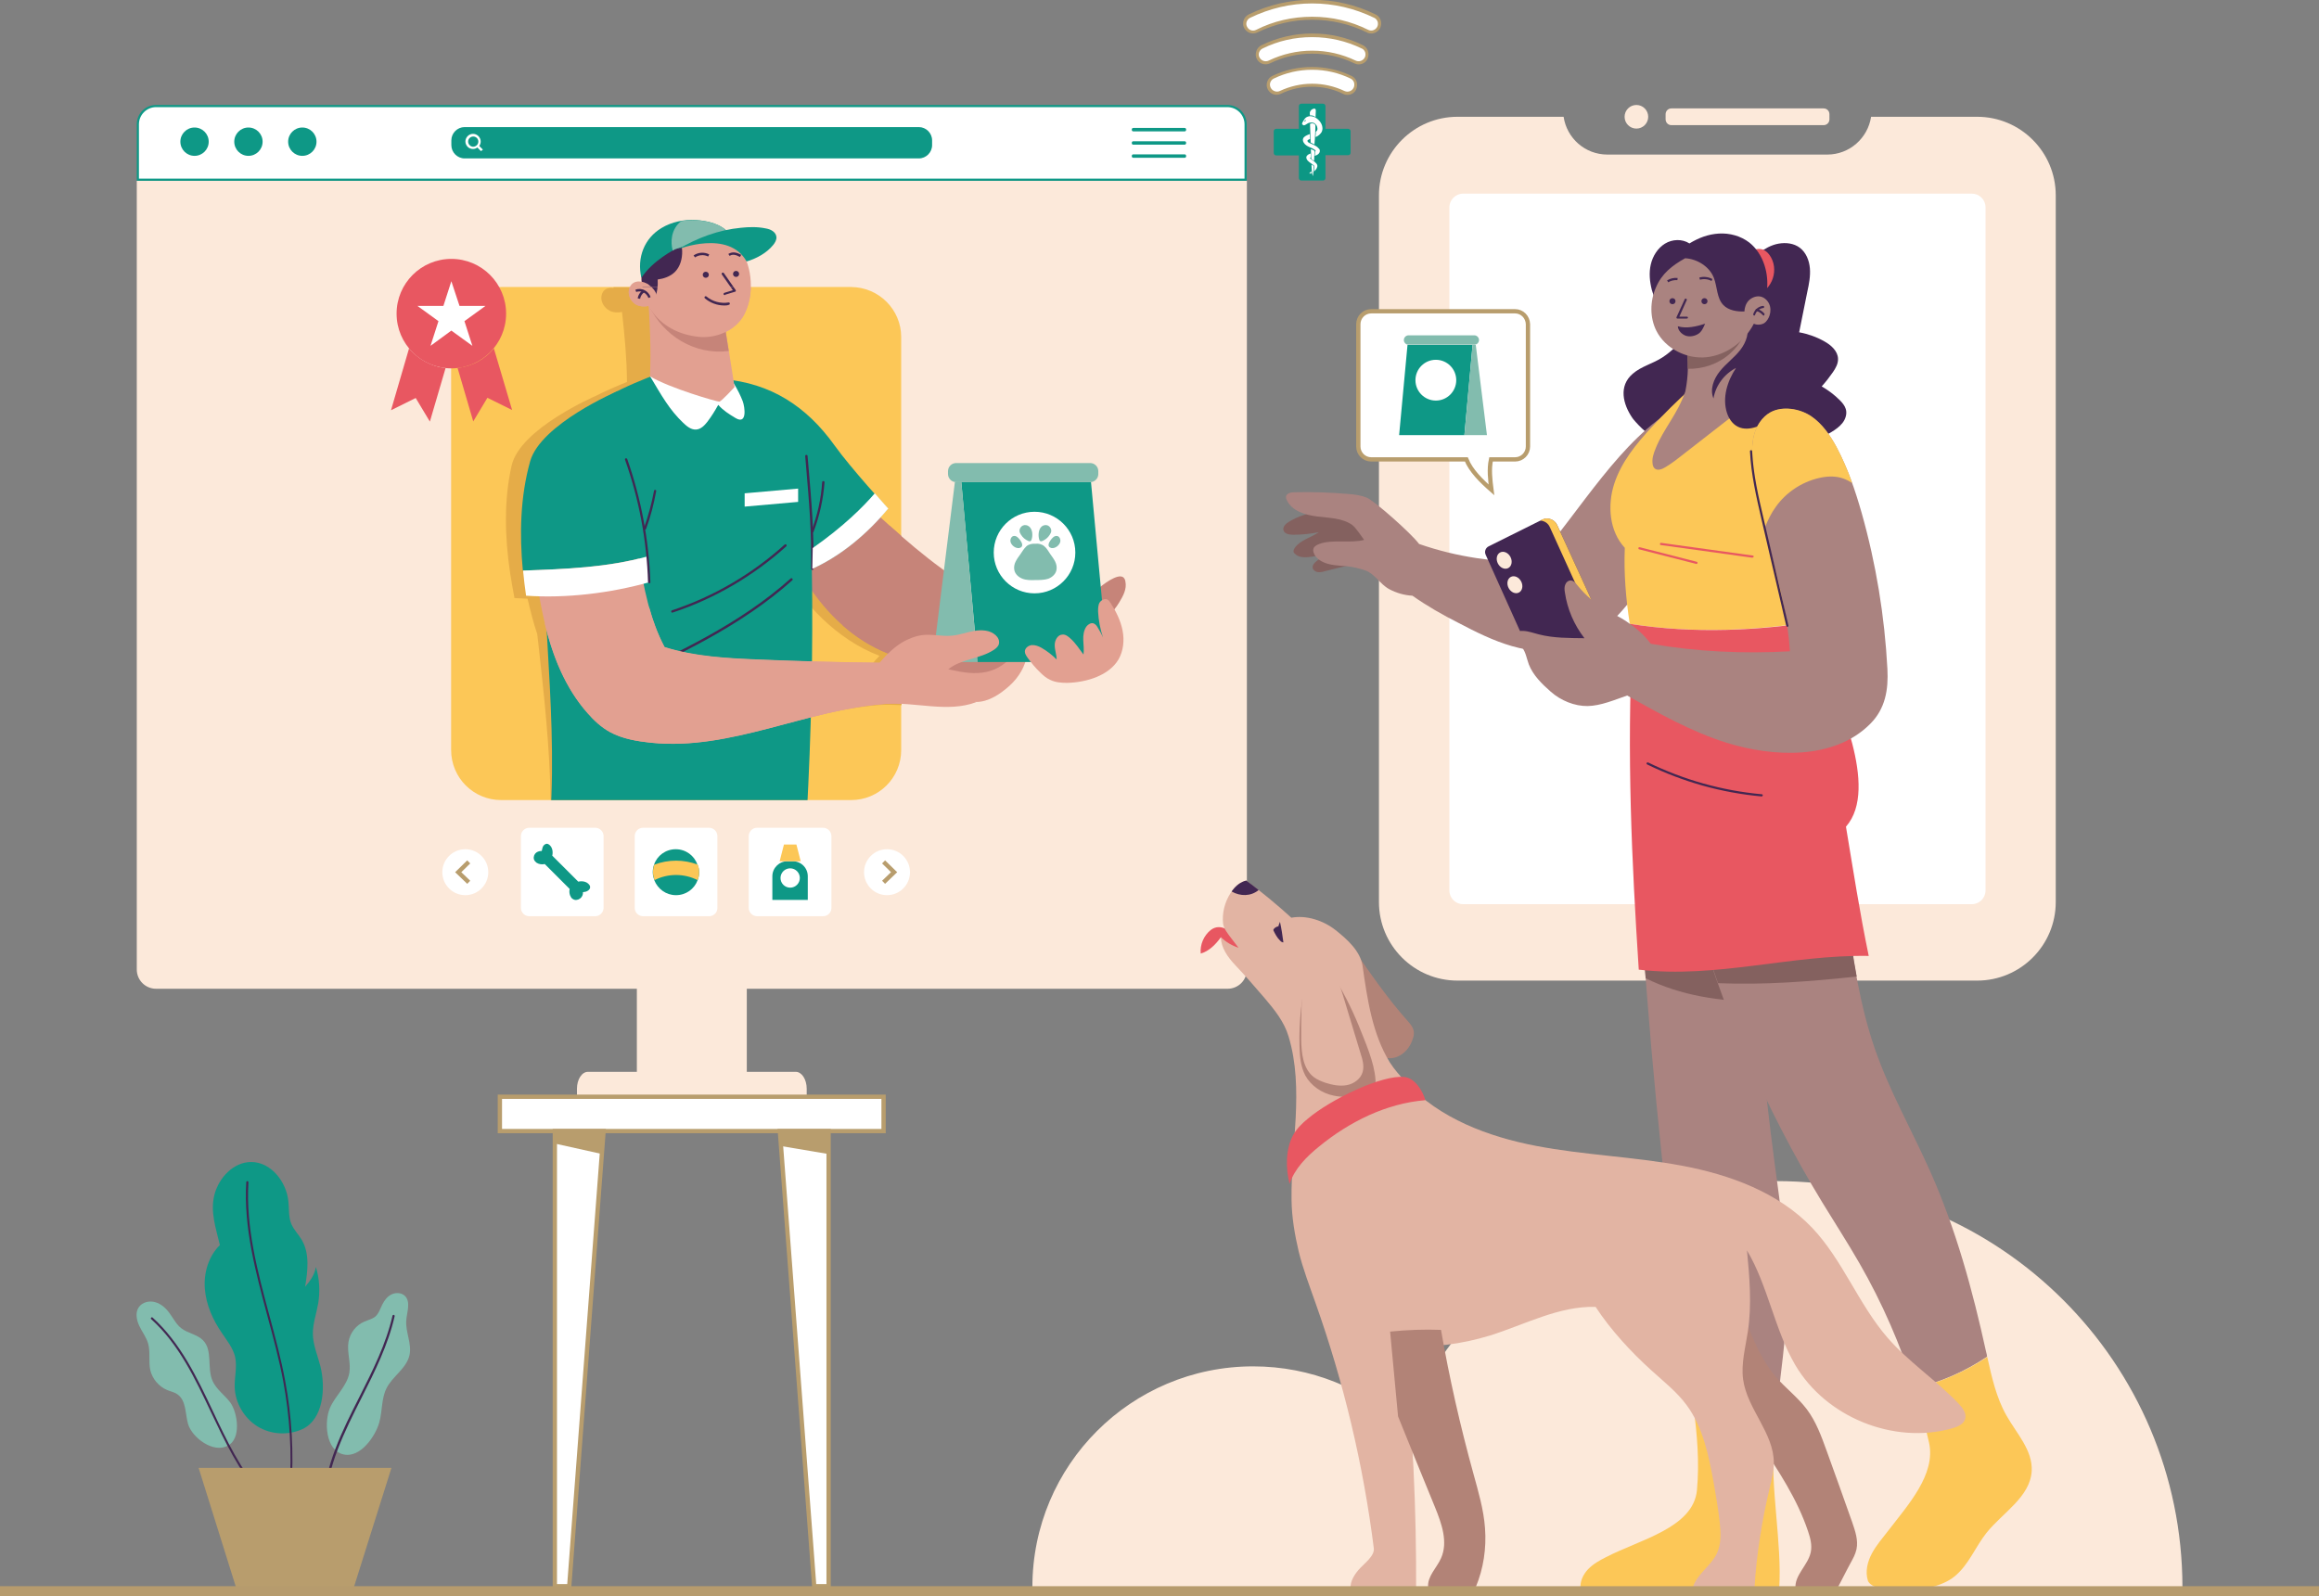 <?xml version="1.0" encoding="utf-8"?>
<!-- Generator: Adobe Illustrator 26.4.1, SVG Export Plug-In . SVG Version: 6.00 Build 0)  -->
<svg version="1.1" id="Layer_1" xmlns="http://www.w3.org/2000/svg" xmlns:xlink="http://www.w3.org/1999/xlink" x="0px" y="0px"
	 viewBox="0 0 1080 743.6" style="enable-background:new 0 0 1080 743.6;" xml:space="preserve">
<rect x="0" y="0" width="1080" height="743.6" fill="#808080" stroke="none"/>
<style type="text/css">
	.st0{fill:#FCE9DA;}
	.st1{fill:#FFFFFF;}
	.st2{fill:#0E9886;}
	.st3{fill:#FCC757;}
	.st4{fill:#E5AC48;}
	.st5{fill:#E2A091;}
	.st6{fill:#422752;}
	.st7{fill:#82BCAE;}
	.st8{clip-path:url(#SVGID_00000132803045422853950580000011130591233588572602_);}
	.st9{fill:#C68479;}
	.st10{fill:#E85761;}
	.st11{fill:#84615F;}
	.st12{fill:none;stroke:#B89D6D;stroke-width:2;stroke-miterlimit:10;}
	.st13{fill:#FFFFFF;stroke:#B89D6D;stroke-width:2;stroke-miterlimit:10;}
	.st14{fill:#B89D6D;}
	.st15{fill:#AA8380;}
	.st16{fill:#B28377;}
	.st17{fill:#E2B4A3;}
	.st18{fill:#0C9784;}
	.st19{fill:#B69B6D;}
</style>
<g>
	<g>
		<g>
			<path class="st0" d="M827.2,550.2c-77.7,0-144.4,46.8-173.6,113.8c-18.4-17.1-42.9-27.5-70-27.5c-56.8,0-102.8,46-102.8,102.8
				H638h48.5h329.9C1016.3,634.9,931.6,550.2,827.2,550.2z"/>
			<g>
				<path class="st0" d="M63.7,84.2v367.4c0,5,4,9,9,9h223.9v38.7h-22.8c-2.8,0-5.1,3.5-5.1,7.9v3.7h107v-3.7c0-4.4-2.3-7.9-5.1-7.9
					h-22.8v-38.7h223.9c5,0,9-4,9-9V84.2H63.7z"/>
				<g>
					<path class="st1" d="M64.2,83.7V57.9c0-4.7,3.8-8.5,8.5-8.5h498.9c4.7,0,8.5,3.8,8.5,8.5v25.8H64.2z"/>
					<path class="st2" d="M571.6,49.9c4.4,0,8,3.6,8,8v25.3H64.7V57.9c0-4.4,3.6-8,8-8H571.6 M571.6,48.9H72.7c-5,0-9,4-9,9v26.3
						h516.9V57.9C580.6,52.9,576.6,48.9,571.6,48.9L571.6,48.9z"/>
				</g>
				<g>
					<path class="st3" d="M419.7,157v192.4c0,12.9-10.4,23.3-23.3,23.3h-163c-12.9,0-23.3-10.4-23.3-23.3V157
						c0-12.9,10.4-23.3,23.3-23.3h163C409.3,133.8,419.7,144.2,419.7,157z"/>
					<path class="st4" d="M402.7,242.7c1.2-1.3,2.3-2.7,3.4-4.1c0,0,0,0-0.1-0.1c0,0,0,0,0,0c-0.6-0.6-3.2-3.2-6.6-6.8
						c-6-6.3-14.7-15.7-19.8-22.2c-12.8-16.4-28.6-27-48.7-29.9c-1.1-4.9-2-9.1-2.9-13.5c-0.1-0.3-0.1-0.5-0.2-0.8
						c0-0.1,0-0.1,0-0.2c-0.2-0.9-0.4-1.7-0.6-2.6c-0.1-0.6-0.3-1.2-0.4-1.7c-0.1-0.5-0.2-0.9-0.3-1.4c-0.1-0.6-0.3-1.2-0.4-1.9
						c0,0,0-0.1,0-0.1c3.6-1.8,6.6-4.6,8.3-8.3c2.1-4.6,2.7-10,2.1-15.3h-50.8c0,0.1,0,0.3,0.1,0.4c-2.6-0.5-5.2,0.5-5.7,3.8
						c-0.4,2.7,1.4,5.5,3.9,6.8c1.6,0.8,3.7,1,5.6,0.5c0,0.1,0.1,0.1,0.1,0.2c1.2,10.7,2.2,21.5,2.3,32.2c0,0.1,0.1,0.1,0.1,0.2
						c-5,2-10.1,4.2-14.8,6.6c0,0-8.8,3.8-18,9.7c-9.3,5.9-19,14-21,22.6c-3.7,16.2-3.2,33.5-0.7,50.3c0.6,3.9,1.3,7.7,2,11.5
						c2,0.1,4,0.2,6.1,0.3c1.3,5.6,2.7,11.1,4.5,16.5c0.2,1.4,0.3,2.8,0.5,4.3c2.7,24.3,5.4,48.7,5.7,73h119.6
						c0-12.7-0.2-25.4-0.5-38.1c11.2-2.9,22.5-5.3,34.2-6.2c3.4-0.2,6.8-0.1,10.2,0.1v-71.8C413.9,252.2,408.3,247.5,402.7,242.7z
						 M405.9,309.7c-10.5-0.1-20.9-0.3-31.4-0.6c-0.4-10.7-1-21.5-1.6-32.2c6.3,8.2,13.8,15.5,22.4,21.2c4.5,3,9.3,5.5,14.3,7.4
						C408.3,306.8,407.1,308.2,405.9,309.7z"/>
					<g>
						<path class="st5" d="M303.4,144.7c4.7,6.9,12.5,11.2,21.9,12.2c8.3,0.9,17.5-3,21.4-10.6c4.6-9.2,3.8-21.6-1.8-30.2
							c-5.7-8.8-15.8-10.2-25.5-8.6c-2.7,0.5-5.4,1.1-7.9,2.2c-7.9,3.5-13.2,12.1-12.8,20.7C299,135.9,300.7,140.8,303.4,144.7z"/>
						<g>
							<path class="st6" d="M306.3,130.2c2.9-0.4,5.8-1.4,7.9-3.4c2.6-2.5,3.6-6.3,3.5-9.9c-0.1-3-0.9-5.9-1.8-8.7
								c-1.5,0.4-2.9,0.8-4.3,1.4c-7.9,3.5-13.2,12.1-12.8,20.7c0.1,1.9,0.4,3.7,0.8,5.4c2,0.9,3.8,2,5.5,3.4
								C306,136.3,306.5,133.3,306.3,130.2z"/>
						</g>
						<path class="st2" d="M298.7,129.4c5.3-8.1,15.7-13.3,15.7-13.3s14.4-4.7,14.4-4.7c0.8-0.3,1.8-0.1,2.6-0.3
							c1-0.2,2-0.5,2.9-0.8c1.7-0.5,3.6-1.3,5.5-1.3c-3.6-4.7-10.4-6.2-15.8-6.5c-5.4-0.3-11.1,0.8-15.9,3.7
							C300.2,110.9,296.5,119.9,298.7,129.4z"/>
						<g>
							<path class="st7" d="M324,102.6c-2.2-0.1-4.4,0-6.6,0.4c-0.1,0-0.1,0.1-0.2,0.1c-2.2,1.6-3.7,4.2-4.2,7
								c-0.4,2.2-0.3,4.5,0.3,6.6c0.7-0.4,1.1-0.6,1.1-0.6s14.4-4.7,14.4-4.7c0.8-0.3,1.8-0.1,2.6-0.3c1-0.2,2-0.5,2.9-0.8
								c1.7-0.5,3.6-1.3,5.5-1.3C336.2,104.3,329.3,102.8,324,102.6z"/>
						</g>
						<g>
							<path class="st6" d="M323.7,119.9L323,119c2.1-1.5,5-1.7,7.3-0.5l-0.5,1C327.9,118.5,325.4,118.7,323.7,119.9z"/>
						</g>
						<g>
							<path class="st6" d="M344.6,119.7c-0.9-0.5-1.8-0.9-2.7-1c-0.8-0.1-1.5,0.1-2.1,0.5l-0.6-0.9c0.8-0.5,1.8-0.8,2.8-0.7
								c1.2,0.1,2.2,0.6,3.2,1.1L344.6,119.7z"/>
						</g>
						<circle class="st6" cx="328.7" cy="128" r="1.4"/>
						<circle class="st6" cx="342.8" cy="127.6" r="1.4"/>
						<g>
							<path class="st6" d="M337.5,137.5c-0.2,0-0.5-0.2-0.5-0.4c-0.1-0.3,0.1-0.6,0.4-0.7l3.9-1.2l-5.1-7.3
								c-0.2-0.3-0.1-0.6,0.1-0.8c0.3-0.2,0.6-0.1,0.8,0.1l5.5,7.9c0.1,0.1,0.1,0.3,0.1,0.5c-0.1,0.2-0.2,0.3-0.4,0.3l-4.6,1.4
								C337.6,137.5,337.5,137.5,337.5,137.5z"/>
						</g>
						<g>
							<path class="st6" d="M337.3,142.3c-3.3,0-6.5-1.2-9-3.3c-0.2-0.2-0.3-0.5-0.1-0.8c0.2-0.2,0.5-0.3,0.8-0.1
								c2.8,2.4,6.7,3.4,10.3,2.8c0.3-0.1,0.6,0.2,0.6,0.5c0,0.3-0.2,0.6-0.5,0.6C338.7,142.3,338,142.3,337.3,142.3z"/>
						</g>
						<path class="st2" d="M315.8,116.1c0,0,23.5-9.3,31.9,5.7c4.7-1.4,9.3-3.9,12.4-7.7c0.9-1.1,1.6-2.4,1.5-3.7
							c-0.1-1.2-0.9-2.2-1.8-2.8c-1-0.7-2.1-1-3.2-1.2c-3.8-0.8-7.7-0.7-11.5-0.3C334.6,107.1,324.8,110.8,315.8,116.1z"/>
						<path class="st5" d="M301.3,132.1c-3.2-1.7-7.5-1.5-8.4,3c-0.5,2.7,1.1,5.6,3.5,6.9c2.5,1.2,6.1,1,8.3-0.8
							c3.1-2.6,0.1-6.6-2.4-8.4C302.1,132.5,301.7,132.3,301.3,132.1z"/>
						<g>
							<path class="st6" d="M302,138.8c-0.4-1.1-1.3-2.1-2.3-2.6c-1.1-0.5-2.3-0.6-3.4-0.2l-0.4-1c1.3-0.6,3-0.5,4.3,0.2
								c1.3,0.6,2.3,1.8,2.8,3.2L302,138.8z"/>
						</g>
						<g>
							<path class="st6" d="M298.1,139.2l-1.1-0.2c0.2-1.7,1.3-3.2,2.8-4l0.5,1C299.1,136.7,298.3,137.9,298.1,139.2z"/>
						</g>
					</g>
					<g>
						<defs>
							<path id="SVGID_1_" d="M398.7,133.7H231.1c-11.6,0-21,9.4-21,21v197c0,11.6,9.4,21,21,21h167.6c11.6,0,21-9.4,21-21v-197
								C419.7,143.2,410.3,133.7,398.7,133.7z"/>
						</defs>
						<clipPath id="SVGID_00000089536496016849363910000016571177170601850770_">
							<use xlink:href="#SVGID_1_"  style="overflow:visible;"/>
						</clipPath>
						<g style="clip-path:url(#SVGID_00000089536496016849363910000016571177170601850770_);">
							<path class="st9" d="M399.9,231.7c12.5,11.5,25,23.1,38.7,33.2c3.1,2.3,6.4,4.5,10.3,4.9c3.1,3,2.8,7.6,2.7,11.9
								c-0.2,8-0.9,16-2,23.9c-0.1,0.6-0.2,1.2-0.6,1.6c-0.4,0.4-1,0.6-1.6,0.7c-16.4,3.4-33.9-1.3-47.7-10.9
								c-13.8-9.5-24.1-23.5-31.3-38.6L399.9,231.7z"/>
							<path class="st9" d="M521.8,268.5c0.5,0,1,0.2,1.3,0.4c0.6,0.5,0.9,1.2,1,1.9c0.8,3.6-1.1,6.9-2.9,9.9
								c-1.4,2.2-2.9,4.5-5.3,5.8c-0.9,0.5-2,0.8-3,0.5c-0.6-0.2-1-0.6-1.4-1c-2.6-2.7-3.9-7.4-1.3-10.5
								C511.6,273.8,518.3,268.4,521.8,268.5z"/>
							<path class="st2" d="M256.3,381c1.8-27.4,0.2-54.8-1.4-82.2c-0.7-11.5-1.3-23.1-2-34.6c-0.6-11.1-1.3-22.3,0.1-33.3
								c1.3-11,4.8-22,11.5-30.8c10.4-13.6,27.2-20.3,43.1-26.5c8.7-3.4,19.6,2.3,28.9,3c22.5,1.8,39.2,12.8,52.1,30.8
								c7.8,10.9,24.9,29.5,24.9,29.5c-9.8,11.7-21.5,21.8-35.4,28.1c0.6,38.3-0.3,76.9-2.4,115.2L256.3,381z"/>
							<g>
								<path class="st6" d="M289.7,317.1c-0.2,0-0.4-0.1-0.5-0.3c-0.1-0.3,0-0.6,0.3-0.7c24.5-11.3,55-25.3,78.7-46.6
									c0.2-0.2,0.6-0.2,0.8,0c0.2,0.2,0.2,0.6,0,0.8c-23.8,21.4-54.4,35.5-79,46.8C289.9,317.1,289.8,317.1,289.7,317.1z"/>
							</g>
							<path class="st1" d="M302.7,175.2c5.5,9.2,9,15.6,15.5,21.8c1.7,1.6,3.6,3.2,5.9,3.1c2.3-0.1,4-1.9,5.4-3.7
								c1.9-2.5,3.5-5.1,5-7.8c2.3,2.6,5,4.3,8,6.1c5.6,3.4,4.4-5.1,3.4-7.8c-2.1-5.4-5.2-10.4-8.9-14.8L302.7,175.2z"/>
							<path class="st5" d="M337.5,151.6c1.8,10.8,2.9,17.9,4.6,28.7c0,0-6.1,6.7-7.1,6.8c-0.9,0.1-23.2-6.3-32.3-11.8
								c0.6-12.9-0.1-26-1-38.9L337.5,151.6z"/>
							<path class="st9" d="M339.4,163.5c-0.6-3.7-1.2-7.5-1.9-11.9l-35.7-15.2c0.1,1.9,0.3,3.9,0.4,5.8
								C308.9,156.5,323.5,165.5,339.4,163.5z"/>
							<g>
								<path class="st6" d="M378.3,265.5C378.3,265.5,378.3,265.5,378.3,265.5c-0.3,0-0.6-0.3-0.6-0.6c0.4-16.8-0.9-31.1-2.3-47.7
									l-0.4-4.7c0-0.3,0.2-0.6,0.5-0.6c0.3,0,0.6,0.2,0.6,0.5l0.4,4.7c1.4,16.6,2.7,30.9,2.3,47.8
									C378.8,265.3,378.6,265.5,378.3,265.5z"/>
							</g>
							<g>
								<path class="st6" d="M378.4,248c-0.1,0-0.1,0-0.2,0c-0.3-0.1-0.4-0.4-0.3-0.7c2.8-7.3,4.5-14.9,5-22.7
									c0-0.3,0.3-0.5,0.6-0.5c0.3,0,0.5,0.3,0.5,0.6c-0.6,7.9-2.3,15.6-5.1,23C378.9,247.9,378.6,248,378.4,248z"/>
							</g>
							<path class="st5" d="M444.8,324.7l9.8,2.3c5.8,0,11.3-3.7,15.6-7.6s7.5-9.2,8.2-14.9c-8.5-1.5-17.1-2.2-25.7-2.3
								c-4.3,0-8.7,0.2-12.5,2.1s-6.8,6.1-6.1,10.3L444.8,324.7z"/>
							<path class="st9" d="M449.3,305.3l-10.8,5.7c11.5,2.8,22.5,5.4,32.1-4.4C463.7,304.6,456.4,304.2,449.3,305.3z"/>
							<polygon class="st2" points="515.9,308.4 455.3,308.4 447.7,224.6 508.1,224.6 							"/>
							<polygon class="st7" points="434.3,308.4 455.3,308.4 447.7,224.6 444.7,224.6 							"/>
							<circle class="st1" cx="481.8" cy="257.4" r="19"/>
							<g>
								<path class="st7" d="M479.2,245.2c-0.8-0.6-1.9-0.8-2.8-0.4c-0.9,0.4-1.6,1.4-1.6,2.4c0,0.7,0.3,1.3,0.7,1.9
									c0.8,1.3,2,2.3,3.4,2.9c0.7,0.3,1.3,0.2,1.5-0.6C481.1,249.4,480.9,246.5,479.2,245.2z"/>
								<path class="st7" d="M475.1,251.6c-0.7-0.9-1.7-2.2-3.1-1.9c-1,0.2-1.6,1.5-1.4,2.6c0.3,1.7,2.4,3.3,4.1,3
									C476.9,254.8,476,252.8,475.1,251.6z"/>
								<path class="st7" d="M491.4,261.6c-0.6-1.2-1.4-2.3-2.2-3.4c-0.9-1.3-1.6-2.7-2.8-3.7c-1.1-1-2.8-1.4-4.2-1.2
									c-1.5-0.1-3.1,0.2-4.2,1.2c-1.1,1-1.9,2.4-2.8,3.7c-0.8,1.1-1.6,2.2-2.2,3.4c-0.6,1.2-0.9,2.6-0.6,4c0.4,1.9,2,3.3,3.8,4
									c1.8,0.7,4.1,0.7,6,0.6c1.9,0,4.2,0,6-0.6c1.8-0.7,3.4-2.1,3.8-4C492.3,264.2,492,262.8,491.4,261.6z"/>
								<path class="st7" d="M485.2,245.2c0.8-0.6,1.9-0.8,2.8-0.4c0.9,0.4,1.6,1.4,1.6,2.4c0,0.7-0.3,1.3-0.7,1.9
									c-0.8,1.3-2,2.3-3.4,2.9c-0.7,0.3-1.3,0.2-1.5-0.6C483.4,249.4,483.6,246.5,485.2,245.2z"/>
								<path class="st7" d="M489.3,251.6c0.7-0.9,1.7-2.2,3.1-1.9c1,0.2,1.6,1.5,1.4,2.6c-0.3,1.7-2.4,3.3-4.1,3
									C487.5,254.8,488.4,252.8,489.3,251.6z"/>
							</g>
							<path class="st7" d="M507.7,215.7h-62.4c-2.1,0-3.8,1.7-3.8,3.8v1.3c0,2.1,1.7,3.8,3.8,3.8h62.4c2.1,0,3.8-1.7,3.8-3.8v-1.3
								C511.5,217.4,509.8,215.7,507.7,215.7z"/>
							<path class="st5" d="M520.9,307.2c2.3-4,2.8-8.9,1.9-13.5c-0.9-4.6-3-8.8-5.5-12.7c-0.4-0.6-0.9-1.3-1.5-1.7
								c-1.3-0.6-2.9,0.2-3.7,1.4c-0.7,1.2-0.7,2.8-0.7,4.2c0.2,4.1,1,8.2,2.3,12.1c-0.7-1.7-1.6-3.3-2.6-4.9
								c-0.4-0.7-1-1.4-1.8-1.7c-1.2-0.4-2.5,0.4-3.3,1.4c-1.3,1.8-1.6,4.2-1.5,6.4c0.1,2.2,0.4,4.5,0.1,6.7
								c-1.8-2.4-3.8-5.5-6.1-7.5c-1-0.9-2.2-1.9-3.6-1.8c-2.3,0-3.7,2.6-3.7,4.9c0,2.3,0.9,4.5,0.9,6.7c-2.1-2.1-4.4-3.9-7-5.4
								c-1.4-0.8-3-1.4-4.6-1.3c-1.6,0.2-3.2,1.4-3.2,3c0,1,0.6,1.9,1.2,2.8c1.8,2.5,3.7,4.8,5.9,6.9c1.4,1.4,2.9,2.7,4.7,3.5
								c2.4,1.2,5.2,1.4,7.9,1.4C505.8,317.9,516.4,314.8,520.9,307.2z"/>
							<g>
								<path class="st1" d="M413.7,236.9c0,0-2.7-2.9-6.3-7.1c-5.3,6.2-14.5,15.4-28.9,25.5l-0.2,9.7
									C392.1,258.7,403.9,248.6,413.7,236.9z"/>
							</g>
							<polygon class="st1" points="371.7,233.8 346.8,236 346.8,229.8 371.7,227.6 							"/>
							<path class="st5" d="M297.4,259.1c2.4,14.5,5.2,29.5,12.1,42.4c14,4.5,28.9,5.2,43.6,5.8c18.8,0.8,37.7,1.2,56.6,1.5
								c3.4-4,7.1-7.8,11.8-10.2c2.4-1.2,4.9-2.2,7.6-2.6c4.7-0.7,9.6,0.6,14.3,0.2c3.5-0.3,6.8-1.6,10.3-2.2c3.5-0.6,7.4-0.3,10,2
								c1.1,1,1.9,2.5,1.6,4c-0.3,1.2-1.3,2.1-2.3,2.7c-6.5,4.3-15.3,4.2-21.3,9.1c4.3,5.2,8.3,10.4,13,15.3
								c-13.3,5.1-28.2-0.2-42.4,0.8c-37,2.7-72,21.9-108.9,18.1c-6.7-0.7-13.5-1.8-19.3-5c-4-2.2-7.4-5.3-10.4-8.8
								c-16.2-18.3-21.3-43.6-24.6-67.8L297.4,259.1z"/>
							<path class="st2" d="M294.7,204.1l-7.1-21.9c0,0-35.8,15.3-40.7,32.7c-4.6,16.4-5,33.9-3.4,50.9c19.5-0.7,39.3-1.4,57.9-6.6
								C299.8,240.7,297.1,222.6,294.7,204.1z"/>
							<path class="st1" d="M243.6,265.8c0.4,3.9,0.8,7.8,1.4,11.7c18.9,1.3,39.2-1.2,57.5-6.3c-0.3-4-0.6-8-1-12
								C283,264.4,263.1,265.1,243.6,265.8z"/>
							<g>
								<path class="st6" d="M302.4,271.7c-0.3,0-0.5-0.2-0.6-0.5c-0.6-19.5-4.2-38.7-10.7-57c-0.1-0.3,0-0.6,0.3-0.7
									c0.3-0.1,0.6,0.1,0.7,0.3c6.5,18.5,10.1,37.8,10.8,57.4C303,271.4,302.8,271.7,302.4,271.7
									C302.5,271.7,302.4,271.7,302.4,271.7z"/>
							</g>
							<g>
								<path class="st6" d="M300.4,246.7c-0.1,0-0.1,0-0.2,0c-0.3-0.1-0.4-0.4-0.3-0.7c2-5.6,3.6-11.5,4.7-17.4
									c0.1-0.3,0.3-0.5,0.6-0.4c0.3,0.1,0.5,0.3,0.4,0.6c-1.1,6-2.6,11.9-4.7,17.6C300.9,246.5,300.7,246.7,300.4,246.7z"/>
							</g>
							<g>
								<path class="st6" d="M313.1,285.4c-0.2,0-0.4-0.1-0.5-0.4c-0.1-0.3,0.1-0.6,0.4-0.7c19.3-6.4,37.4-17,52.4-30.6
									c0.2-0.2,0.6-0.2,0.8,0c0.2,0.2,0.2,0.6,0,0.8c-15.2,13.7-33.4,24.4-52.8,30.8C313.2,285.4,313.2,285.4,313.1,285.4z"/>
							</g>
							<path class="st5" d="M303.4,144.7c4.7,6.9,12.5,11.2,21.9,12.2c8.3,0.9,17.5-3,21.4-10.6c4.6-9.2,3.8-21.6-1.8-30.2
								c-5.7-8.8-15.8-10.2-25.5-8.6c-2.7,0.5-5.4,1.1-7.9,2.2c-7.9,3.5-13.2,12.1-12.8,20.7C299,135.9,300.7,140.8,303.4,144.7z"/>
							<g>
								<path class="st6" d="M306.3,130.2c2.9-0.4,5.8-1.4,7.9-3.4c2.6-2.5,3.6-6.3,3.5-9.9c-0.1-3-0.9-5.9-1.8-8.7
									c-1.5,0.4-2.9,0.8-4.3,1.4c-7.9,3.5-13.2,12.1-12.8,20.7c0.1,1.9,0.4,3.7,0.8,5.4c2,0.9,3.8,2,5.5,3.4
									C306,136.3,306.5,133.3,306.3,130.2z"/>
							</g>
							<path class="st3" d="M298.7,129.4c5.3-8.1,15.7-13.3,15.7-13.3s14.4-4.7,14.4-4.7c0.8-0.3,1.8-0.1,2.6-0.3
								c1-0.2,2-0.5,2.9-0.8c1.7-0.5,3.6-1.3,5.5-1.3c-3.6-4.7-10.4-6.2-15.8-6.5c-5.4-0.3-11.1,0.8-15.9,3.7
								C300.2,110.9,296.5,119.9,298.7,129.4z"/>
							<g>
								<path class="st10" d="M324,102.6c-2.2-0.1-4.4,0-6.6,0.4c-0.1,0-0.1,0.1-0.2,0.1c-2.2,1.6-3.7,4.2-4.2,7
									c-0.4,2.2-0.3,4.5,0.3,6.6c0.7-0.4,1.1-0.6,1.1-0.6s14.4-4.7,14.4-4.7c0.8-0.3,1.8-0.1,2.6-0.3c1-0.2,2-0.5,2.9-0.8
									c1.7-0.5,3.6-1.3,5.5-1.3C336.2,104.3,329.3,102.8,324,102.6z"/>
							</g>
							<g>
								<path class="st6" d="M323.7,119.9L323,119c2.1-1.5,5-1.7,7.3-0.5l-0.5,1C327.9,118.5,325.4,118.7,323.7,119.9z"/>
							</g>
							<g>
								<path class="st6" d="M344.6,119.7c-0.9-0.5-1.8-0.9-2.7-1c-0.8-0.1-1.5,0.1-2.1,0.5l-0.6-0.9c0.8-0.5,1.8-0.8,2.8-0.7
									c1.2,0.1,2.2,0.6,3.2,1.1L344.6,119.7z"/>
							</g>
							<circle class="st6" cx="328.7" cy="128" r="1.4"/>
							<circle class="st6" cx="342.8" cy="127.6" r="1.4"/>
							<g>
								<path class="st6" d="M337.5,137.5c-0.2,0-0.5-0.2-0.5-0.4c-0.1-0.3,0.1-0.6,0.4-0.7l3.9-1.2l-5.1-7.3
									c-0.2-0.3-0.1-0.6,0.1-0.8c0.3-0.2,0.6-0.1,0.8,0.1l5.5,7.9c0.1,0.1,0.1,0.3,0.1,0.5c-0.1,0.2-0.2,0.3-0.4,0.3l-4.6,1.4
									C337.6,137.5,337.5,137.5,337.5,137.5z"/>
							</g>
							<g>
								<path class="st6" d="M337.3,142.3c-3.3,0-6.5-1.2-9-3.3c-0.2-0.2-0.3-0.5-0.1-0.8c0.2-0.2,0.5-0.3,0.8-0.1
									c2.8,2.4,6.7,3.4,10.3,2.8c0.3-0.1,0.6,0.2,0.6,0.5c0,0.3-0.2,0.6-0.5,0.6C338.7,142.3,338,142.3,337.3,142.3z"/>
							</g>
							<path class="st11" d="M315.8,116.1c0,0,23.5-9.3,31.9,5.7c4.7-1.4,9.3-3.9,12.4-7.7c0.9-1.1,1.6-2.4,1.5-3.7
								c-0.1-1.2-0.9-2.2-1.8-2.8c-1-0.7-2.1-1-3.2-1.2c-3.8-0.8-7.7-0.7-11.5-0.3C334.6,107.1,324.8,110.8,315.8,116.1z"/>
							<path class="st5" d="M301.3,132.1c-3.2-1.7-7.5-1.5-8.4,3c-0.5,2.7,1.1,5.6,3.5,6.9c2.5,1.2,6.1,1,8.3-0.8
								c3.1-2.6,0.1-6.6-2.4-8.4C302.1,132.5,301.7,132.3,301.3,132.1z"/>
							<g>
								<path class="st6" d="M302,138.8c-0.4-1.1-1.3-2.1-2.3-2.6c-1.1-0.5-2.3-0.6-3.4-0.2l-0.4-1c1.3-0.6,3-0.5,4.3,0.2
									c1.3,0.6,2.3,1.8,2.8,3.2L302,138.8z"/>
							</g>
							<g>
								<path class="st6" d="M298.1,139.2l-1.1-0.2c0.2-1.7,1.3-3.2,2.8-4l0.5,1C299.1,136.7,298.3,137.9,298.1,139.2z"/>
							</g>
						</g>
					</g>
					<g>
						<path class="st9" d="M448.9,269.8c-3.8-0.3-7.2-2.6-10.3-4.9c-8.5-6.2-16.6-13.1-24.4-20.1c-6.2,16-16,30.7-21.7,46.6
							c2.3,2,4.7,3.9,7.2,5.6c13.8,9.5,31.3,14.3,47.7,10.9c0.6-0.1,1.2-0.3,1.6-0.7c0.4-0.4,0.5-1,0.6-1.6c1.1-7.9,1.8-15.9,2-23.9
							C451.6,277.4,452,272.8,448.9,269.8z"/>
						<path class="st9" d="M521.8,268.5c0.5,0,1,0.2,1.3,0.4c0.6,0.5,0.9,1.2,1,1.9c0.8,3.6-1.1,6.9-2.9,9.9
							c-1.4,2.2-2.9,4.5-5.3,5.8c-0.9,0.5-2,0.8-3,0.5c-0.6-0.2-1-0.6-1.4-1c-2.6-2.7-3.9-7.4-1.3-10.5
							C511.6,273.8,518.3,268.4,521.8,268.5z"/>
						<path class="st5" d="M444.8,324.7l9.8,2.3c5.8,0,11.3-3.7,15.6-7.6s7.5-9.2,8.2-14.9c-8.5-1.5-17.1-2.2-25.7-2.3
							c-4.3,0-8.7,0.2-12.5,2.1s-6.8,6.1-6.1,10.3L444.8,324.7z"/>
						<path class="st9" d="M449.3,305.3l-10.8,5.7c11.5,2.8,22.5,5.4,32.1-4.4C463.7,304.6,456.4,304.2,449.3,305.3z"/>
						<polygon class="st2" points="515.9,308.4 455.3,308.4 447.7,224.6 508.1,224.6 						"/>
						<polygon class="st7" points="434.3,308.4 455.3,308.4 447.7,224.6 444.7,224.6 						"/>
						<circle class="st1" cx="481.8" cy="257.4" r="19"/>
						<g>
							<path class="st7" d="M479.2,245.2c-0.8-0.6-1.9-0.8-2.8-0.4c-0.9,0.4-1.6,1.4-1.6,2.4c0,0.7,0.3,1.3,0.7,1.9
								c0.8,1.3,2,2.3,3.4,2.9c0.7,0.3,1.3,0.2,1.5-0.6C481.1,249.4,480.9,246.5,479.2,245.2z"/>
							<path class="st7" d="M475.1,251.6c-0.7-0.9-1.7-2.2-3.1-1.9c-1,0.2-1.6,1.5-1.4,2.6c0.3,1.7,2.4,3.3,4.1,3
								C476.9,254.8,476,252.8,475.1,251.6z"/>
							<path class="st7" d="M491.4,261.6c-0.6-1.2-1.4-2.3-2.2-3.4c-0.9-1.3-1.6-2.7-2.8-3.7c-1.1-1-2.8-1.4-4.2-1.2
								c-1.5-0.1-3.1,0.2-4.2,1.2c-1.1,1-1.9,2.4-2.8,3.7c-0.8,1.1-1.6,2.2-2.2,3.4c-0.6,1.2-0.9,2.6-0.6,4c0.4,1.9,2,3.3,3.8,4
								c1.8,0.7,4.1,0.7,6,0.6c1.9,0,4.2,0,6-0.6c1.8-0.7,3.4-2.1,3.8-4C492.3,264.2,492,262.8,491.4,261.6z"/>
							<path class="st7" d="M485.2,245.2c0.8-0.6,1.9-0.8,2.8-0.4c0.9,0.4,1.6,1.4,1.6,2.4c0,0.7-0.3,1.3-0.7,1.9
								c-0.8,1.3-2,2.3-3.4,2.9c-0.7,0.3-1.3,0.2-1.5-0.6C483.4,249.4,483.6,246.5,485.2,245.2z"/>
							<path class="st7" d="M489.3,251.6c0.7-0.9,1.7-2.2,3.1-1.9c1,0.2,1.6,1.5,1.4,2.6c-0.3,1.7-2.4,3.3-4.1,3
								C487.5,254.8,488.4,252.8,489.3,251.6z"/>
						</g>
						<path class="st7" d="M507.7,215.7h-62.4c-2.1,0-3.8,1.7-3.8,3.8v1.3c0,2.1,1.7,3.8,3.8,3.8h62.4c2.1,0,3.8-1.7,3.8-3.8v-1.3
							C511.5,217.4,509.8,215.7,507.7,215.7z"/>
						<path class="st5" d="M520.9,307.2c2.3-4,2.8-8.9,1.9-13.5c-0.9-4.6-3-8.8-5.5-12.7c-0.4-0.6-0.9-1.3-1.5-1.7
							c-1.3-0.6-2.9,0.2-3.7,1.4c-0.7,1.2-0.7,2.8-0.7,4.2c0.2,4.1,1,8.2,2.3,12.1c-0.7-1.7-1.6-3.3-2.6-4.9c-0.4-0.7-1-1.4-1.8-1.7
							c-1.2-0.4-2.5,0.4-3.3,1.4c-1.3,1.8-1.6,4.2-1.5,6.4c0.1,2.2,0.4,4.5,0.1,6.7c-1.8-2.4-3.8-5.5-6.1-7.5
							c-1-0.9-2.2-1.9-3.6-1.8c-2.3,0-3.7,2.6-3.7,4.9c0,2.3,0.9,4.5,0.9,6.7c-2.1-2.1-4.4-3.9-7-5.4c-1.4-0.8-3-1.4-4.6-1.3
							c-1.6,0.2-3.2,1.4-3.2,3c0,1,0.6,1.9,1.2,2.8c1.8,2.5,3.7,4.8,5.9,6.9c1.4,1.4,2.9,2.7,4.7,3.5c2.4,1.2,5.2,1.4,7.9,1.4
							C505.8,317.9,516.4,314.8,520.9,307.2z"/>
						<path class="st5" d="M463.7,295.9c-2.6-2.4-6.5-2.6-10-2c-3.5,0.6-6.8,1.9-10.3,2.2c-4.8,0.5-9.6-0.9-14.3-0.2
							c-2.7,0.4-5.2,1.4-7.6,2.6c-4.6,2.4-8.4,6.2-11.8,10.2c-18.9-0.2-37.7-0.7-56.6-1.5c-14.7-0.6-29.6-1.4-43.6-5.8
							c-3.1-5.9-5.4-12.1-7.2-18.6l-48.6,7.6c3.7,15.4,9.5,30,19.9,41.8c3,3.4,6.4,6.6,10.4,8.8c5.9,3.2,12.7,4.3,19.3,5
							c36.9,3.7,71.9-15.4,108.9-18.1c14.2-1,29.1,4.2,42.4-0.8c-4.7-4.9-8.7-10.1-13-15.3c6-4.9,14.8-4.8,21.3-9.1
							c1-0.7,2-1.5,2.3-2.7C465.6,298.4,464.8,296.9,463.7,295.9z"/>
					</g>
				</g>
				<g>
					<path class="st2" d="M427.9,73.8H216.4c-3.4,0-6.2-2.8-6.2-6.2v-2.2c0-3.4,2.8-6.2,6.2-6.2h211.5c3.4,0,6.2,2.8,6.2,6.2v2.2
						C434.1,71,431.3,73.8,427.9,73.8z"/>
					<path class="st1" d="M224.9,69.7l-1.7-1.7c1-1.4,0.9-3.3-0.4-4.6c-1.4-1.4-3.6-1.4-5,0c-1.4,1.4-1.4,3.6,0,5
						c0.7,0.7,1.6,1,2.5,1c0.7,0,1.4-0.2,2-0.7l1.7,1.7L224.9,69.7z M218.7,67.6c-0.9-0.9-0.9-2.4,0-3.3c0.5-0.5,1.1-0.7,1.7-0.7
						c0.6,0,1.2,0.2,1.7,0.7c0.9,0.9,0.9,2.4,0,3.3C221.1,68.6,219.6,68.6,218.7,67.6z"/>
				</g>
				<g>
					<circle class="st2" cx="140.8" cy="66" r="6.6"/>
					<circle class="st2" cx="115.7" cy="66" r="6.6"/>
					<circle class="st2" cx="90.6" cy="66" r="6.6"/>
				</g>
				<g>
					<path class="st2" d="M551.7,61.2h-23.9c-0.4,0-0.7-0.3-0.7-0.7v-0.2c0-0.4,0.3-0.7,0.7-0.7h23.9c0.4,0,0.7,0.3,0.7,0.7v0.2
						C552.4,60.9,552.1,61.2,551.7,61.2z"/>
					<path class="st2" d="M551.7,71.9h-23.9c-0.4,0-0.7,0.3-0.7,0.7v0.2c0,0.4,0.3,0.7,0.7,0.7h23.9c0.4,0,0.7-0.3,0.7-0.7v-0.2
						C552.4,72.2,552.1,71.9,551.7,71.9z"/>
					<path class="st2" d="M551.7,67.4h-23.9c-0.4,0-0.7-0.3-0.7-0.7v-0.2c0-0.4,0.3-0.7,0.7-0.7h23.9c0.4,0,0.7,0.3,0.7,0.7v0.2
						C552.4,67,552.1,67.4,551.7,67.4z"/>
				</g>
				<g>
					<path class="st1" d="M277.2,426.8h-30.7c-2.1,0-3.9-1.7-3.9-3.9v-33.4c0-2.1,1.7-3.9,3.9-3.9h30.7c2.1,0,3.9,1.7,3.9,3.9V423
						C281,425.1,279.3,426.8,277.2,426.8z"/>
					<path class="st1" d="M330.2,426.8h-30.7c-2.1,0-3.9-1.7-3.9-3.9v-33.4c0-2.1,1.7-3.9,3.9-3.9h30.7c2.1,0,3.9,1.7,3.9,3.9V423
						C334.1,425.1,332.4,426.8,330.2,426.8z"/>
					<path class="st1" d="M383.3,426.8h-30.7c-2.1,0-3.9-1.7-3.9-3.9v-33.4c0-2.1,1.7-3.9,3.9-3.9h30.7c2.1,0,3.9,1.7,3.9,3.9V423
						C387.2,425.1,385.5,426.8,383.3,426.8z"/>
					<path class="st2" d="M271.5,415.6c0.8-0.1,1.6-0.2,2.3-0.7c0.7-0.4,1.2-1.2,1-2c-0.1-0.3-0.2-0.6-0.5-0.9
						c-1.2-1.4-3.2-1.7-5-1.3l-12.1-12.1c0.4-1.8,0.1-3.8-1.3-5c-0.3-0.2-0.5-0.4-0.9-0.5c-0.8-0.2-1.6,0.4-2,1
						c-0.4,0.7-0.5,1.5-0.7,2.3c-1.2,0-2.4,0.4-3.1,1.3c-0.7,0.9-0.9,2.3-0.2,3.3c0.2,0.3,0.6,0.6,0.9,0.9c1.1,0.7,2.5,0.9,3.8,0.6
						l11.6,11.6c-0.3,1.3-0.1,2.7,0.6,3.8c0.2,0.4,0.5,0.7,0.9,0.9c1,0.7,2.3,0.5,3.3-0.2C271.1,417.9,271.6,416.7,271.5,415.6z"/>
					<g>
						<path class="st2" d="M325.6,406.3c0,1.3-0.2,2.6-0.7,3.7c-1.5,4.1-5.4,7-10.1,7c-4.6,0-8.5-2.9-10.1-7
							c-0.4-1.2-0.7-2.4-0.7-3.7c0-1.2,0.2-2.4,0.6-3.5c1.4-4.2,5.4-7.2,10.1-7.2c4.7,0,8.7,3,10.1,7.2
							C325.4,403.9,325.6,405.1,325.6,406.3z"/>
						<path class="st3" d="M325.6,406.3c0,1.3-0.2,2.6-0.7,3.7c-6.3-3.2-13.8-3.2-20.1,0c-0.4-1.2-0.7-2.4-0.7-3.7
							c0-1.2,0.2-2.4,0.6-3.5c6.5-2.5,13.8-2.5,20.3,0C325.4,403.9,325.6,405.1,325.6,406.3z"/>
					</g>
					<g>
						<path class="st2" d="M366.7,401.2h2.5c3.9,0,7,3.1,7,7v11h-16.5v-11C359.7,404.3,362.9,401.2,366.7,401.2z"/>
						<polygon class="st3" points="363.1,401.2 372.9,401.2 370.9,393.4 365.1,393.4 						"/>
						<circle class="st1" cx="368" cy="409" r="4.5"/>
					</g>
					<g>
						<circle class="st1" cx="216.7" cy="406.3" r="10.7"/>
						<polyline class="st12" points="218.3,401.5 213.4,406.3 218.3,411 						"/>
					</g>
					<g>
						<circle class="st1" cx="413.1" cy="406.3" r="10.7"/>
						<polyline class="st12" points="411.5,401.5 416.4,406.3 411.5,411 						"/>
					</g>
				</g>
			</g>
			<g>
				<path class="st0" d="M920.8,54.4h-49.4c-1.5,9.9-10,17.6-20.4,17.6H748.6c-10.4,0-18.9-7.6-20.4-17.6h-49.4
					c-20.2,0-36.6,16.4-36.6,36.6v329.2c0,20.2,16.4,36.6,36.6,36.6h242c20.2,0,36.6-16.4,36.6-36.6V91
					C957.4,70.8,941,54.4,920.8,54.4z"/>
				<circle class="st0" cx="762.1" cy="54.4" r="5.5"/>
				<path class="st0" d="M778.4,50.5h70.9c1.5,0,2.7,1.2,2.7,2.7v2.4c0,1.5-1.2,2.7-2.7,2.7h-70.9c-1.5,0-2.7-1.2-2.7-2.7v-2.4
					C775.7,51.7,776.9,50.5,778.4,50.5z"/>
				<path class="st1" d="M681.4,90.2h236.9c3.5,0,6.4,2.8,6.4,6.4v318.2c0,3.5-2.8,6.4-6.4,6.4H681.4c-3.5,0-6.4-2.8-6.4-6.4V96.6
					C675,93.1,677.9,90.2,681.4,90.2z"/>
			</g>
			<g>
				<rect x="232.8" y="510.9" class="st13" width="178.7" height="16"/>
				<polygon class="st13" points="265.1,738.9 258.4,738.9 258.4,526.9 281.1,526.9 				"/>
				<polygon class="st14" points="281.1,526.9 258.4,526.9 258.4,532.7 280,537.5 				"/>
				<polygon class="st13" points="379.2,738.9 385.9,738.9 385.9,526.9 363.2,526.9 				"/>
				<polygon class="st14" points="385.9,526.9 363.2,526.9 363.9,533.9 385.9,537.6 				"/>
			</g>
			<path class="st13" d="M705.6,145h-67c-3.3,0-6,2.7-6,6v57c0,3.3,2.7,6,6,6h44.3c2.1,5.2,6.8,9.9,11.7,14.2
				c-0.6-4.7-1.2-9.6-0.2-14.2h11.2c3.3,0,6-2.7,6-6v-57C711.5,147.7,708.9,145,705.6,145z"/>
			<g>
				<path class="st7" d="M87.6,663.4c-1.4-4.9-0.8-11-5-13.9c-1.4-1-3.2-1.3-4.8-2c-3.8-1.6-6.8-5.1-7.8-9.2
					c-0.9-4.1,0.1-8.4-1-12.4c-0.8-2.9-2.8-5.4-4.1-8.2c-1.3-2.7-2-6.2-0.3-8.7c1.6-2.4,4.9-3.2,7.7-2.4c2.8,0.8,5,2.8,6.7,5.2
					c1.8,2.4,3.1,5.2,5.5,7c3,2.3,7.3,2.8,10,5.5c4.7,4.7,1.8,12.9,4.5,19c1.8,4,5.7,6.6,8.3,10.1c3.4,4.8,5.2,16.9-1.3,20.1
					C99.3,677.1,89.5,669.7,87.6,663.4z"/>
				<path class="st7" d="M153.7,655.8c2.5-5.7,7.9-10.1,9-16.3c0.8-4.8-1.2-9.6-0.4-14.4c0.7-4.1,3.5-7.8,7.3-9.4
					c1.8-0.8,3.7-1.2,5.2-2.4c1.7-1.5,2.3-3.8,3.3-5.7c1-2,2.4-3.8,4.4-4.7c2-0.9,4.6-0.7,6.1,0.8c2.8,2.8,0.9,7.5,0.6,11.4
					c-0.4,5.5,2.7,10.9,1.5,16.2c-1.4,6.2-7.9,9.8-10.7,15.4c-2.4,4.8-1.9,10.5-3.3,15.7c-1.7,6.4-8.8,17-16.8,15.1
					C151.6,675.6,150.9,662.2,153.7,655.8z"/>
				<path class="st2" d="M140.9,665.7c-6.7,3.1-14.9,2.6-21.1-1.3s-10.3-11-10.5-18.3c-0.1-4.7,1.2-9.4,0.2-14
					c-1-4.2-3.8-7.6-6.2-11.2c-4.2-6.1-7.3-13.1-7.9-20.5c-0.6-7.4,1.7-15.2,7-20.4c-1.9-8-4.6-15.7-2.5-23.6
					c2.1-7.9,8.9-15.1,17.1-15.1c9.2,0,16.4,9.2,17.3,18.3c0.4,3.6,0,7.3,1.4,10.6c1.2,2.8,3.4,4.9,4.9,7.5
					c3.7,6.4,2.7,14.4,1.5,21.7c2.3-2.6,4.5-5.7,5-9.2c1.7,5.4,2,11.3,1.1,16.9c-0.8,4.7-2.5,9.3-2.5,14.1c0,5.2,2.2,10.1,3.5,15.2
					C151.8,646.8,150.5,661.2,140.9,665.7z"/>
				<g>
					<path class="st6" d="M151,701.1C151,701.1,151,701.1,151,701.1c-0.3,0-0.5-0.2-0.5-0.5c0.7-17.8,8.9-34.1,16.9-49.9
						c6.1-12.1,12.4-24.6,15.4-37.8c0.1-0.3,0.3-0.4,0.6-0.4c0.3,0.1,0.4,0.3,0.4,0.6c-3,13.3-9.3,25.9-15.4,38
						c-7.9,15.7-16.1,31.9-16.8,49.5C151.5,700.9,151.3,701.1,151,701.1z"/>
				</g>
				<g>
					<path class="st6" d="M121.6,696.7c-0.1,0-0.3-0.1-0.4-0.2c-9.9-11.2-16.5-25.1-22.9-38.6c-7.4-15.6-15-31.8-27.9-43.4
						c-0.2-0.2-0.2-0.5,0-0.7c0.2-0.2,0.5-0.2,0.7,0c13,11.8,20.7,28,28.1,43.7c6.3,13.4,12.9,27.2,22.7,38.3c0.2,0.2,0.2,0.5,0,0.7
						C121.9,696.6,121.7,696.7,121.6,696.7z"/>
				</g>
				<g>
					<path class="st6" d="M135.3,694C135.3,694,135.3,694,135.3,694c-0.3,0-0.5-0.3-0.5-0.5c1.2-16.8,0.2-33.6-2.9-50.1
						c-1.9-10.2-4.7-20.5-7.4-30.5c-5.4-20.2-11.1-41.1-9.8-62.2c0-0.3,0.3-0.5,0.5-0.5c0.3,0,0.5,0.3,0.5,0.5
						c-1.3,21,4.3,41.8,9.7,61.9c2.7,10,5.5,20.3,7.4,30.6c3.1,16.6,4.1,33.5,2.9,50.4C135.8,693.8,135.6,694,135.3,694z"/>
				</g>
				<polygon class="st14" points="164.2,741.3 110.5,741.3 92.5,683.8 182.3,683.8 				"/>
			</g>
			<g>
				<polygon class="st2" points="651.6,202.7 682,202.7 685.8,160.7 655.5,160.7 				"/>
				<polygon class="st7" points="692.5,202.7 682,202.7 685.8,160.7 687.3,160.7 				"/>
				<circle class="st1" cx="668.7" cy="177.1" r="9.5"/>
				<path class="st7" d="M656,156.2h30.6c1.2,0,2.2,1,2.2,2.2v0c0,1.2-1,2.2-2.2,2.2H656c-1.2,0-2.2-1-2.2-2.2v0
					C653.8,157.2,654.8,156.2,656,156.2z"/>
			</g>
			<g>
				<path class="st11" d="M614.3,238.5c-5,0.4-9.8,2-14.1,4.6c-1.4,0.9-2.8,2.2-2.5,3.8c0.4,1.8,2.7,2.2,4.6,2.2c4,0,8-0.4,11.9-1.2
					c-3.7,2.6-8.6,3.6-11.2,7.3c-0.3,0.5-0.6,1-0.6,1.6c0,0.5,0.4,1,0.8,1.3c2,1.9,5.3,1.6,8,1.2c2.5-0.4,5-0.8,7.5-1.2
					c-1.8,1.1-4.1,2-5.7,3.4c-0.8,0.7-1.7,1.6-1.7,2.7c0,1.2,1.2,2.1,2.3,2.3c1.1,0.2,2.3-0.1,3.4-0.4c8.3-2.2,16.6-4,25.1-5.3
					c0.5-0.1,1-0.2,1.3-0.5c0.4-0.5,0.3-1.1,0.3-1.7c-1.3-8.2-5.5-15.9-11.8-21.4L614.3,238.5z"/>
				<g>
					<path class="st15" d="M832.1,608.3c0.6-22.7-2.8-45.3-5.8-67.8c-4.7-35.5-8.4-71.2-7-107L765,436c4.7,68.9,12,137.7,21.8,206
						c0.6,4.4,1.3,8.9,1.9,13.3h38.9C829.3,639.7,831.7,624.1,832.1,608.3z"/>
				</g>
				<g>
					<path class="st11" d="M819.3,433.4L765,436c0.4,6.6,0.9,13.1,1.4,19.7c16.5,8.2,34.6,10.7,52.9,11
						C818.9,455.6,818.9,444.5,819.3,433.4z"/>
					<path class="st3" d="M826.1,670.7c0.4-5.1,0.9-10.2,1.5-15.3h-38.9c1.7,12.9,2.8,25.8,1.6,38.8c-1.7,17.6-26.7,23-42.4,31.2
						c-3,1.5-6,3.2-8.3,5.6c-2.3,2.4-3.9,5.8-3.5,9.1h92.5C830,718.9,824.4,693.6,826.1,670.7z"/>
				</g>
				<g>
					<path class="st15" d="M925,629.9c-6.3-28.8-14.1-57.4-26.1-84.3c-8.5-19.1-19-37.4-25.8-57.2c-7-20.3-10.1-41.7-13.1-62.9
						l-72.4-6.6c13.7,49.5,34.3,97.2,61,141.1c5.8,9.5,11.9,18.9,17.4,28.5c10.6,18.4,19.1,38,25.5,58.2
						c12.1-2.7,23.6-7.8,33.9-14.7C925.4,631.3,925.2,630.6,925,629.9z"/>
					<path class="st11" d="M864.7,454.9c-1.8-9.8-3.2-19.6-4.6-29.4l-72.4-6.6c3.6,13.2,7.8,26.2,12.4,39.1
						C821.8,458.9,843.3,457.2,864.7,454.9z"/>
					<path class="st3" d="M934.5,659.5c-4.8-8.4-6.9-18-9-27.4c-10.3,6.9-21.8,11.9-33.9,14.7c2.6,8.3,4.9,16.8,6.8,25.3
						c3.2,14.7-9.7,28.8-18.9,40.8c-2.7,3.5-5.6,6.8-7.7,10.7s-3.2,8.5-1.9,12.7c2.3,6.5,29.5,6.9,40.3-1.9
						c6.6-5.3,9.7-13.7,14.9-20.3c7.6-9.5,20.4-16.7,21.1-28.9C946.7,675.6,939.2,667.8,934.5,659.5z"/>
				</g>
				<path class="st6" d="M819,117.9c2.8-2,5.9-3.8,9.3-4.4s7.1-0.2,9.9,1.9c2.9,2.2,4.4,5.9,4.7,9.6c0.3,3.6-0.4,7.3-1.2,10.9
					c-1.3,6.3-2.5,12.6-3.8,18.9c4,0.7,8.2,2.2,11.7,4.2c3.1,1.7,6.3,4.5,6.4,8.1c0.1,2.3-1.1,4.4-2.4,6.3c-1.6,2.3-3.3,4.5-5.2,6.6
					c3.1,1.8,5.9,3.9,8.4,6.4c1.2,1.2,2.3,2.5,2.8,4.1c0.7,2.2-0.1,4.7-1.5,6.5c-1.4,1.8-3.4,3.2-5.4,4.4
					c-14.4,8.5-31.9,11.6-48.3,8.4c-0.9-0.2-1.8-0.4-2.7-0.1c-0.8,0.2-1.5,0.8-2.1,1.4c-3.1,3-5.7,6.5-9.1,9.1s-7.9,4.4-12,3.3
					c-2.7-0.8-4.8-2.6-6.7-4.6c-2.1-2.2-4-4.8-4.7-7.9c-0.7-3,0.1-6.5,2.6-8.4c-1.6,1.2-8.6-6.6-9.4-7.8c-4.5-6.5-6.6-15,0.1-20.7
					c4-3.5,9.4-4.7,13.8-7.6c4.5-2.9,8.3-6.8,11.2-11.4L819,117.9z"/>
				<path class="st10" d="M814.6,117.1c2.1-0.8,4.4-1.6,6.5-0.8c1.2,0.5,2.2,1.4,3,2.5c4.6,6.4,1.6,16.1-6.1,18.6L814.6,117.1z"/>
				<path class="st15" d="M781.4,189.4c-26.9,15.4-45,48-66.7,72.9c-19.2-0.7-35.6-2.6-53.8-8.9c-3.7-5-20.8-20.1-24.4-21.6
					c-2.8-1.1-5.8-1.5-8.7-1.7c-8.3-0.7-16.6-1-24.9-0.8c-1.7,0-3.9,0.5-4,2.2c0,0.5,0.1,1,0.4,1.5c2.4,5.1,8.6,6.9,14.2,7.6
					s11.6,0.7,16.2,3.9c1.7,1.2,4.3,5.3,5.6,7c-6.3,1.7-14.8-0.4-20.9,1.9c-1,0.4-2.1,0.9-2.6,1.9c-0.5,1.2,0,2.5,0.7,3.6
					c1.6,2.2,4.2,3.4,6.9,4c2.6,0.6,5.4,0.6,8.1,0.9c2.8,0.3,5.6,1,8.3,1.9c4.5,1.6,6.9,6.4,11.1,8.7c3.3,1.8,7.1,2.9,10.9,3.1
					c6.8,4.8,14,8.9,21.5,12.7c8,4.2,16.2,8.3,24.9,10.8c8.7,2.5,18.1,3.3,26.8,0.7c9.7-2.9,17.7-9.6,24.4-17.2s12.3-16,19-23.5
					L781.4,189.4z"/>
				<path class="st3" d="M849.1,288.9c0.3-20.9,5.1-42.3,1.3-62.8c-2.8-15-9.2-29.4-18.6-41.5l-44.4-3.6c-6.3,5.7-12.4,11.7-18.2,18
					c-7.2,7.8-14.1,16.2-17.4,26.3c-3.3,10.1-2.3,22.2,4.9,29.9c-0.5,11.8,0.5,23.7,2.3,35.4C788.5,295.3,819.4,293.8,849.1,288.9z"
					/>
				<path class="st15" d="M785.3,160.9c1.2,7.1,1,14.4-0.4,21.4c-3.6,10.6-10.1,17.3-13.8,26.5c-1,2.4-1.9,5-1.4,7.6
					c0.1,0.7,0.4,1.3,0.9,1.8c1.3,1.2,3.4,0.4,4.9-0.5c3.2-1.9,6.1-4.2,9-6.5c9.9-7.7,19.9-15.5,29.8-23.2c-0.5-3-0.8-5.3-0.2-8.3
					c2.2-11.3,3.7-22.8,4.3-34.3L785.3,160.9z"/>
				<path class="st6" d="M813,150.3c2.1,4.1,0.3,9.1-2.5,12.7c-2.8,3.6-6.6,6.3-9.5,9.9s-4.8,8.5-3,12.7c1-6,5-11.4,10.5-14.2
					c-4.1,6.2-6.5,13.9-4.2,21c0.9,2.7,2.6,5.2,5.1,6.4c2.6,1.3,5.7,1,8.4,0.1s5.3-2.3,8-3.3c7.7-3,16.7-2.6,24.2,1
					c-0.2-5.1-2.2-10.1-5.6-14c-2.1-2.5-4.8-4.5-6.9-7c-5.4-6.5-6.5-15.3-7.7-23.6c-0.5-3.5-1.1-7-2.8-10c-1.7-3-4.8-5.5-8.3-5.5
					L813,150.3z"/>
				<g>
					<path class="st11" d="M805.6,164.8c5.2-4.6,8.6-11.1,9.8-17.9l-30.2,14.1c0.6,3.6,0.8,7.2,0.8,10.8
						C793.1,172,800.3,169.5,805.6,164.8z"/>
				</g>
				<path class="st6" d="M774,143.6c-2.5-2.1-3.8-5.3-4.7-8.5c-1-3.9-1.4-8-0.5-11.9c0.9-3.9,3.2-7.6,6.6-9.7
					c3.4-2.1,8-2.3,11.4-0.1c4.3-2.6,8.7-4.3,13.7-4.6c5-0.3,10.2,1.1,14.2,4.2c3.3,2.6,5.7,6.4,7,10.4c2.6,7.9,1.5,17-3.1,24
					c-4.7,1.2-9.5,2.4-14.2,3.5L774,143.6z"/>
				<path class="st15" d="M816.8,150.8c-4.3,8.3-12.7,14.6-22,15.6s-19.2-4-23.4-12.3c-3.1-6.2-3-13.8-0.2-20.2
					c2.7-6.4,7.5-10.2,13.6-13.6c5.6,0.3,11.4,3.9,13.4,9.2c1.6,4.2,1.3,9.4,4.4,12.6c2.4,2.5,6.3,3.1,9.8,3c0.1-1.9,0.7-3.7,2-5.1
					c1.3-1.3,3.3-2.2,5.3-1.9c1.8,0.3,3.4,1.7,4.2,3.4c0.8,1.7,0.8,3.7,0.2,5.5c-0.5,1.4-1.3,2.8-2.6,3.6
					C820.3,151.3,818.2,151.5,816.8,150.8z"/>
				<g>
					<path class="st6" d="M776.9,131.5l-0.5-0.9c1.5-0.9,3.2-1.3,4.9-1.1l-0.1,1C779.7,130.4,778.2,130.7,776.9,131.5z"/>
				</g>
				<g>
					<path class="st6" d="M797.1,130.9c-1.6-0.9-3.6-1.1-5.4-0.6l-0.3-1c2-0.6,4.3-0.3,6.1,0.7L797.1,130.9z"/>
				</g>
				<circle class="st6" cx="793.8" cy="140.3" r="1.4"/>
				<circle class="st6" cx="778.9" cy="140.3" r="1.4"/>
				<g>
					<path class="st6" d="M785.5,148.4h-4.3c-0.2,0-0.3-0.1-0.4-0.2c-0.1-0.1-0.1-0.3,0-0.5l3.8-8.3c0.1-0.3,0.4-0.4,0.7-0.2
						c0.3,0.1,0.4,0.4,0.2,0.7l-3.4,7.6h3.5c0.3,0,0.5,0.2,0.5,0.5S785.8,148.4,785.5,148.4z"/>
				</g>
				<g>
					<path class="st6" d="M817,147c0,0-0.1,0-0.1,0c-0.3-0.1-0.4-0.3-0.4-0.6c0.6-2.1,2.4-3.7,4.6-3.9c0.3,0,0.5,0.2,0.5,0.5
						c0,0.3-0.2,0.5-0.5,0.5c-1.7,0.2-3.2,1.5-3.7,3.1C817.4,146.8,817.2,147,817,147z"/>
				</g>
				<g>
					<path class="st6" d="M821.4,147c-0.1,0-0.3-0.1-0.4-0.2c-0.8-0.9-1.8-1.6-3-1.9c-0.3-0.1-0.4-0.3-0.4-0.6
						c0.1-0.3,0.3-0.4,0.6-0.4c1.4,0.3,2.6,1.1,3.5,2.2c0.2,0.2,0.1,0.5-0.1,0.7C821.7,147,821.6,147,821.4,147z"/>
				</g>
				<path class="st10" d="M851.4,312.4c-1.9-7.7-2.4-15.5-2.2-23.4c-29.8,4.9-60.6,6.3-90.2,1.6c0.4,2.5,0.8,4.9,1.2,7.3
					c-2.6,53.5-0.3,103,3,153.8c36.3,4.2,70.6-7,107.1-6.4c-4.2-20.3-7.2-39.8-10.6-60.2C875.7,366.9,854.3,324.4,851.4,312.4z"/>
				<g>
					<path class="st6" d="M753.7,306.8l-28.5-62.2c-1.2-2.6-4.4-3.8-7-2.5l-24.9,12.4c-1.4,0.7-2.1,2.4-1.4,3.9l25,55.6
						c0.9,2.1,3.3,3.1,5.4,2.5L753.7,306.8z"/>
					<g>
						<path class="st3" d="M725.2,244.6l28.5,62.2l-3.6,1.1l-28.3-62.3c-0.8-1.9-2.6-3-4.5-3.1l0.9-0.5
							C720.8,240.8,724,241.9,725.2,244.6z"/>
					</g>
					
						<ellipse transform="matrix(0.89 -0.456 0.456 0.89 -41.885 348.219)" class="st0" cx="700.5" cy="260.9" rx="3.3" ry="4.1"/>
					
						<ellipse transform="matrix(0.89 -0.456 0.456 0.89 -46.555 351.745)" class="st0" cx="705.5" cy="272.3" rx="3.3" ry="4.1"/>
				</g>
				<path class="st15" d="M757.8,324c14.9,8.4,30,16.9,46.3,22c21.2,6.6,49.9,8.3,66.9-8.8c7.1-7.1,8.5-16,8-25.6
					c-1.3-24.6-5.3-49-12-72.7c-3-10.5-6.5-20.8-11.6-30.4c-3-5.6-6.7-11-12-14.6c-5.3-3.5-13.2-4.8-18.8-1.8
					c-4,2.2-6.7,6.4-7.8,10.9c-1.1,4.5-0.9,9.1-0.4,13.7c3,29.3,15.4,57.2,17.2,86.7c-21.8,1.2-43.4,0.2-64.8-3.5
					c-3.3-4.4-7.1-7.6-11.6-10.6c-2.5-1.7-5.4-3-8.1-4.5c-5.6-3.1-10.6-7.3-14.6-12.3c-0.8-1-1.7-2.1-3-2.1c-1.2,0-2.2,0.9-2.6,2.1
					c-0.4,1.1-0.3,2.3-0.1,3.5c1.1,7.7,4.3,15.1,9.1,21.3c-7.1-0.1-14.4,0-21.3-1.8c-2.4-0.6-4.8-1.5-7.2-1.6
					c-1.2-0.1-2.6,0.1-3.4,1.1c-0.7,1-0.4,2.5,0.3,3.6c0.7,1.1,1.7,1.9,2.5,2.9c1.8,2.3,2.2,5.3,3.2,8c2,5.1,6.1,9.1,10.2,12.7
					c4.6,4.1,11.1,6.8,17.2,6.7S752,326,757.8,324z"/>
				<g>
					<path class="st3" d="M847,222.7c3.8-0.9,7.8-1.1,11.4,0.2c1.5,0.5,2.9,1.3,4.2,2.1c-2-5.7-4.4-11.2-7.2-16.6
						c-3-5.6-6.7-11-12-14.6c-5.3-3.5-13.2-4.8-18.8-1.8c-4,2.2-6.7,6.4-7.8,10.9c-1.1,4.5-0.9,9.1-0.4,13.7
						c1,9.9,3.1,19.6,5.5,29.2c1.4-3.5,3-6.8,5.2-9.8C831.8,229.4,839,224.6,847,222.7z"/>
				</g>
				<g>
					<path class="st10" d="M790.1,262.7c0,0-0.1,0-0.1,0l-26.6-6.8c-0.3-0.1-0.4-0.3-0.4-0.6c0.1-0.3,0.3-0.4,0.6-0.4l26.6,6.8
						c0.3,0.1,0.4,0.3,0.4,0.6C790.5,262.5,790.3,262.7,790.1,262.7z"/>
				</g>
				<g>
					<path class="st10" d="M816.1,259.8C816.1,259.8,816,259.8,816.1,259.8l-42.6-5.9c-0.3,0-0.5-0.3-0.4-0.6c0-0.3,0.3-0.5,0.6-0.4
						l42.6,5.9c0.3,0,0.5,0.3,0.4,0.6C816.5,259.6,816.3,259.8,816.1,259.8z"/>
				</g>
				<path class="st6" d="M794.1,150.8c-4.1,1.3-8.6,2.4-12.7,1.2c0.1,2,1.8,3.7,3.7,4.4c1.9,0.6,4,0.2,5.7-0.8
					S793.3,152.6,794.1,150.8z"/>
				<g>
					<path class="st6" d="M820.4,371C820.4,371,820.4,371,820.4,371c-18.6-1.7-36.5-6.7-53.3-14.9c-0.2-0.1-0.4-0.4-0.2-0.7
						c0.1-0.2,0.4-0.3,0.7-0.2c16.6,8.1,34.4,13.1,52.9,14.8c0.3,0,0.5,0.3,0.5,0.5C820.9,370.8,820.7,371,820.4,371z"/>
				</g>
				<g>
					<path class="st6" d="M832.4,292c-0.2,0-0.4-0.2-0.5-0.4l-11.5-49.5c-2.4-10.4-4.9-21.1-5.4-31.9c0-0.3,0.2-0.5,0.5-0.5
						c0.3,0,0.5,0.2,0.5,0.5c0.5,10.7,3,21.4,5.4,31.7l11.5,49.5c0.1,0.3-0.1,0.5-0.4,0.6C832.5,292,832.4,292,832.4,292z"/>
				</g>
			</g>
			<g>
				<path class="st10" d="M571.3,440.7c-0.1-0.3-2.7-4.1-2.7-4.1c-2.4,3.3-5.5,6.5-9.4,7.6c-0.4-4.1,1.4-8.4,4.7-11
					c4.5-3.4,9.6,0.5,12.4,4.3c2.2,3,4.5,6.2,5,9.9L571.3,440.7z"/>
				<path class="st16" d="M630.7,442.6c7.8,11.3,15.6,22.6,24.7,32.8c1.3,1.5,2.7,3,3,5c0.2,1.1,0,2.3-0.4,3.4
					c-1.2,4.1-4.4,7.9-8.6,8.9c-4.5,1.1-9.2-1.3-12.2-4.7c-3-3.5-4.5-8-5.7-12.4c-1.4-5.1-2.4-10.4-3-15.7L630.7,442.6z"/>
				<path class="st16" d="M808.6,604.3c5.6,12.9,9.5,26.8,18.7,37.4c4.5,5.1,10,9.3,14.1,14.7c4.4,5.8,6.9,12.8,9.4,19.7
					c4,11,7.9,22,11.8,33c1.4,4.1,2.9,8.4,2,12.6c-0.5,2.3-1.6,4.3-2.7,6.3c-2.1,3.8-4.2,8.2-6.3,12h-19.4
					c-0.6-6.2,5.8-10.8,7.1-16.9c0.7-3.3-0.2-6.7-1.3-9.9c-5-14.9-13.8-28.2-22.5-41.2c-9.3-14-19.8-25.9-20.7-42.6L808.6,604.3z"/>
				<path class="st17" d="M601.4,427.5c-6.7-6.1-13.7-11.9-21-17.3c-2.6,0.6-4.7,2.3-6.3,4.4c-3,3.9-4.7,8.9-4.6,13.9
					c0,1.1,0.1,2.2,0.5,3.2c0.5,1.4,1.4,2.7,2.3,3.9c1.5,2,3,4,4.5,5.9c-3.1-1-5.9-2.7-8.2-4.9c0,4.8,3.2,9.3,6.5,12.8
					c4.7,5,9.3,10.2,13.8,15.5c4.6,5.4,9.2,11.1,11.2,17.9c7.4,24.4,1,50.9,1.4,76.4c0.1,7.8,1.5,16.1,3.3,23.7
					c2,8.2,5.1,16.2,7.9,24.2c13.1,36.9,22.2,75.2,27.1,114.1c0.5,3.7-4.7,7.3-7.1,10.1c-2.4,2.8-4.6,6.6-3.4,10.1h30.2
					c0.2-38-1.5-76.5-5.8-114.3c13.8,0.7,26.8-0.9,40-4.9c16.4-5.1,32.3-13.9,49.4-13.4c7,10.7,16.4,20.9,25.9,29.5
					c5.8,5.3,12,10.1,16.6,16.4c7.5,10.2,10.1,23.1,12.4,35.5c1.1,6.3,2.2,12.6,2.9,18.9c0.5,5,0.8,10.2-1.4,14.7
					c-2.9,5.9-9.4,9.6-11.2,15.9l2.4,0h26.4c0.9-15.3,3.5-31.7,7.1-46.6c0.9-3.8,1.9-7.7,1.9-11.7c0-13.9-12.4-25-14.3-38.8
					c-1-7.4,1.1-14.9,2.2-22.3c1.9-12.5,0.8-25.2-0.4-37.8c9.7,16.2,12.9,37.1,22.5,53.4c14.3,24.3,45.8,37.1,73,29.5
					c2.5-0.7,5.4-1.9,6.1-4.4c0.8-2.6-1.2-5.2-3.1-7.2c-10.4-10.9-23.2-19.3-33-30.6C865.5,607.5,858.2,587,844,572
					c-15.7-16.5-38.3-24.8-60.8-29s-45.4-4.9-67.8-9.2c-22.4-4.3-45-12.8-60.5-29.5c-2.8-3.1-5.5-6-7.7-9.5
					c-8.1-13.3-10.4-29.2-12.6-44.7c-1-7-7.1-12.5-12.7-16.9S608.4,426.2,601.4,427.5z"/>
				<path class="st16" d="M609,452.8c-2.8,11.2-4.1,22.8-3.8,34.4c0.1,4.7,0.5,9.6,2.7,13.8c2.7,4.9,7.8,8.3,13.3,9.4
					c6,1.3,19.9,0.9,19.4-7.3c-0.5-8.2-4.8-17.7-7.8-25.3c-3.5-8.5-7.7-16.8-12.7-24.5L609,452.8z"/>
				<path class="st17" d="M606,484.3c0.1,6.3,0.8,13.5,5.8,17.4c1.6,1.3,3.6,2,5.5,2.7c3.2,1,6.6,1.7,9.9,1.1
					c3.3-0.6,6.5-2.9,7.4-6.1c0.8-2.8,0-5.7-0.9-8.5c-2.8-9.2-5.6-18.4-8.4-27.7c-1.3-4.1-2.6-8.5-5.7-11.6c-2.2-2.2-5.9-3.9-9-3.1
					c-4.2,1.1-3.5,3.9-3.9,7.8C606.2,465.6,605.9,474.9,606,484.3z"/>
				<g>
					<path class="st6" d="M586.2,414.6c-1.9-1.5-3.8-3-5.8-4.4c-2.6,0.6-4.7,2.3-6.3,4.4c-0.2,0.2-0.3,0.4-0.5,0.7
						C577.7,417.6,582.5,417.6,586.2,414.6z"/>
				</g>
				<path class="st6" d="M597.7,439c-0.4-3.2-0.9-6.4-1.6-9.6c-0.2,0.8-0.6,1.3-0.7,2.1c-0.5,0.1-1.1,0.3-1.5,0.6
					c-0.4,0.3-0.8,0.7-0.9,1.2c0.8,1.7,1.8,3.6,3.2,4.9C596.6,438.7,597.2,439,597.7,439z"/>
				<path class="st10" d="M600.6,551.5c2.3-7.1,7.9-12.7,13.7-17.4c14.2-11.6,31.3-20.1,49.5-21.6c-1-3.9-4.7-10.3-9.7-10.8
					c-10.6-1.1-34.3,10.4-45,19.4c-2.7,2.2-5.2,4.7-6.9,7.7C598.7,535.4,598.7,544.3,600.6,551.5z"/>
				<path class="st16" d="M651.1,659.8c5.7,14.1,11.4,28.2,17.2,42.3c3.1,7.6,6.2,16.3,2.8,23.8c-2,4.5-6.4,8.4-6,13.4h22.2
					c3.6-8.6,5-18.1,4.3-27.4c-0.6-8.6-3.1-17-5.4-25.4c-6.1-22.1-11.2-44.5-15.1-67c-7.9-0.3-15.8,0-23.7,0.8L651.1,659.8z"/>
			</g>
			<g>
				<circle class="st10" cx="210.2" cy="146.1" r="25.5"/>
				<g>
					<path class="st10" d="M190.5,162.3l-8.4,28.8l11.5-5.7l6.6,11l7.3-24.9C200.7,170.7,194.7,167.3,190.5,162.3z"/>
					<path class="st10" d="M230,162.3c-4.1,5-10.1,8.4-16.9,9.1l7.3,24.9l6.6-11l11.5,5.7L230,162.3z"/>
				</g>
				<polygon class="st1" points="210.2,131 214,142.5 226.1,142.5 216.3,149.6 220,161.1 210.2,154 200.5,161.1 204.2,149.6 
					194.4,142.5 206.5,142.5 				"/>
			</g>
			<g>
				<g>
					<path class="st18" d="M627.8,60h-10.5V49.5c0-0.7-0.5-1.2-1.2-1.2h-10c-0.7,0-1.2,0.5-1.2,1.2V60l-10.5,0
						c-0.7,0-1.2,0.5-1.2,1.2v10c0,0.7,0.5,1.2,1.2,1.2l10.5,0v10.5c0,0.7,0.5,1.2,1.2,1.2h10c0.7,0,1.2-0.5,1.2-1.2V72.3h10.5
						c0.7,0,1.2-0.5,1.2-1.2v-10C629,60.5,628.4,60,627.8,60z"/>
					<g>
						<g>
							<path class="st1" d="M615.9,59.7c-0.1-2.8-2.6-4.7-3.8-5.2c-0.8-0.3-1.8-0.5-2.6-0.3c-0.9,0.2-1.7,0.7-2.1,1.5
								c-0.3,0.6-0.9,1.2-1,1.9c0,0.2,0.1,0.5,0.2,0.5c0.1,0,0.2,0,0.3,0.1c0.2,0.1,0.1,0.2,0.4,0.2c0.8-0.2,1.4-0.8,2.1-1.1
								c0.8-0.3,1.8-0.3,2.6,0c0,0,0.1,0.1,0.1,0.1c0.8,0.5,1.3,1.2,1.4,2.1c0.2,0.7,0,1.4-0.6,1.8c-0.1,0.1-0.1,0.1-0.1,0.2
								c0,0.5,0,1.1-0.1,1.6c0,0.2,0,0.5,0,0.7c0,0,0.1,0,0.1,0c0.3-0.1,0.6-0.3,0.8-0.4c0.5-0.3,1-0.7,1.4-1.2
								C615.7,61.5,615.9,60.6,615.9,59.7z M607.4,56.7c0.1-0.4,0.4-0.7,0.7-0.9C608.2,56.3,608,56.5,607.4,56.7z"/>
						</g>
						<g>
							<path class="st1" d="M614.1,69.1c-0.4-0.5-0.9-0.9-1.5-1.2c-0.7-0.4-1.4-0.7-2.1-1c-0.2-0.1-0.5-0.2-0.7-0.3
								c-0.3-0.1-0.5-0.3-0.7-0.5c-0.3-0.4-0.3-0.7,0.2-1c0.2-0.1,0.4-0.2,0.6-0.3c0.1,0,0.1,0,0.2-0.1c0-0.7-0.1-1.5-0.1-2.2
								c0,0-0.1,0-0.1,0c-0.6,0.2-1.3,0.5-1.8,0.8c-0.3,0.2-0.6,0.4-0.9,0.7c-0.3,0.4-0.5,0.9-0.4,1.4c0,0.4,0.2,0.8,0.4,1.1
								c0.3,0.5,0.8,1,1.3,1.3c0.4,0.3,0.9,0.5,1.3,0.7c0.5,0.2,1,0.4,1.4,0.6c0.4,0.2,0.7,0.4,1,0.6c0.1,0.1,0.3,0.2,0.4,0.3
								c0.2,0.2,0.1,0.4-0.1,0.6c-0.1,0.1-0.1,0.2-0.1,0.3c0,0.5,0,1.1-0.1,1.6c0,0,0,0.1,0,0.1c0.3-0.1,0.5-0.2,0.8-0.3
								c0.5-0.2,0.9-0.5,1.2-0.9c0.4-0.6,0.5-1.2,0.2-1.9C614.5,69.5,614.3,69.3,614.1,69.1z"/>
						</g>
						<g>
							<path class="st1" d="M612.5,62c0-0.8,0.1-1.7,0.1-2.5c0-0.4,0-0.8,0-1.2c0-0.1,0-0.1-0.1-0.2c-0.3-0.3-0.6-0.5-1-0.6
								c-0.5-0.1-0.9,0-1.4,0.2c0.1,2.9,0.2,5.8,0.3,8.7c0.6,0.3,1.2,0.6,1.8,0.9c0,0,0,0,0,0c0,0,0,0,0,0c0-0.2,0-0.3,0-0.5
								C612.4,65.2,612.4,63.6,612.5,62z"/>
						</g>
						<g>
							<path class="st1" d="M612.3,75.4c-0.3-0.2-0.7-0.5-1-0.7c-0.3-0.2-0.5-0.4-0.8-0.6c-0.1-0.1-0.2-0.2-0.3-0.3
								c-0.1-0.1-0.1-0.3,0.1-0.4c0.1,0,0.1-0.1,0.2-0.1c0-0.6,0-1.2-0.1-1.8c-0.2,0.1-0.3,0.1-0.5,0.2c-0.3,0.1-0.7,0.3-1,0.6
								c-0.7,0.6-0.6,1.3-0.3,1.9c0.1,0.2,0.3,0.5,0.5,0.7c0.4,0.4,0.8,0.7,1.2,1c0.5,0.3,0.9,0.7,1.4,1c0.3,0.2,0.5,0.5,0.4,0.9
								c0,0,0,0,0,0c0,0.5-0.1,1.1-0.1,1.6c0,0.1,0,0.3,0,0.5c0,0,0.1,0,0.1-0.1c0.4-0.4,0.7-0.8,1-1.2c0.2-0.3,0.3-0.7,0.4-1
								c0.1-0.6-0.1-1-0.5-1.5C612.8,75.9,612.5,75.7,612.3,75.4z"/>
						</g>
						<g>
							<path class="st1" d="M610.1,53.8c1-0.2,1.8,0.2,2.6,0.8c0-0.2,0-0.4,0-0.6c0-0.8,0.1-1.6,0.1-2.4c0-0.2,0-0.4-0.1-0.6
								c-0.1-0.3-0.3-0.4-0.6-0.4c-0.1,0-0.1,0-0.2,0c-0.4,0.1-0.8,0.3-1.1,0.5c-0.4,0.4-0.7,0.8-0.8,1.4
								C610,52.9,610,53.4,610.1,53.8C610.1,53.8,610.1,53.8,610.1,53.8z"/>
						</g>
						<g>
							<path class="st1" d="M610.8,74.1c0.4,0.3,0.7,0.5,1.1,0.8c0,0,0,0,0.1,0c0-0.1,0-0.2,0-0.2c0.1-1.4,0.1-2.9,0.2-4.3
								c0-0.1,0-0.2-0.1-0.2c-0.5-0.3-1-0.5-1.5-0.7c0,0,0,0-0.1,0c0,0.1,0,0.1,0,0.2c0.1,1.5,0.1,2.9,0.2,4.4
								C610.7,74,610.8,74.1,610.8,74.1z"/>
						</g>
						<g>
							<path class="st1" d="M611.8,77.3c-0.3-0.2-0.6-0.4-0.9-0.6c0,0-0.1,0-0.1,0c0,0.2,0,0.5,0,0.7c0.1,1.1,0.1,2.2,0.3,3.4
								c0,0.3,0.1,0.6,0.2,0.9c0,0.1,0,0.2,0.1,0.2c0.1-0.1,0.1-0.2,0.1-0.4c0.1-0.5,0.1-1,0.2-1.6c0.1-0.8,0.1-1.5,0.1-2.3
								C611.9,77.4,611.9,77.3,611.8,77.3z"/>
						</g>
						<g>
							<path class="st1" d="M609.7,80.8c0.4,0.1,0.8,0.1,1.1-0.1c0-0.3-0.1-0.7-0.1-1C610.4,80.1,610.1,80.5,609.7,80.8z"/>
						</g>
					</g>
				</g>
				<g>
					<path class="st1" d="M591.1,41.3L591.1,41.3c1,1.9,3.3,2.7,5.2,1.8c4.5-2.2,9.5-3.4,14.8-3.4c5.3,0,10.3,1.2,14.8,3.4
						c1.9,0.9,4.2,0.1,5.2-1.8l0,0c1-1.9,0.2-4.3-1.8-5.2c-5.5-2.7-11.7-4.2-18.2-4.2c-6.5,0-12.7,1.5-18.2,4.2
						C591,37,590.2,39.4,591.1,41.3z"/>
					<path class="st14" d="M627.5,44.2c-0.7,0-1.3-0.1-2-0.5c-4.5-2.2-9.4-3.3-14.5-3.3s-9.9,1.1-14.5,3.3c-2.3,1.1-5,0.1-6.1-2.1
						l0,0c-0.6-1.1-0.6-2.4-0.2-3.6c0.4-1.2,1.2-2.1,2.3-2.6c5.8-2.8,12-4.2,18.5-4.2c6.5,0,12.7,1.4,18.5,4.2
						c1.1,0.5,1.9,1.5,2.3,2.6c0.4,1.2,0.3,2.5-0.2,3.6C630.9,43.3,629.2,44.2,627.5,44.2z M611.1,39c5.3,0,10.4,1.2,15.1,3.4
						c1.5,0.7,3.4,0.1,4.2-1.5c0.4-0.8,0.4-1.6,0.2-2.5c-0.3-0.8-0.8-1.4-1.6-1.8c-5.6-2.7-11.6-4.1-17.9-4.1
						c-6.3,0-12.3,1.4-17.9,4.1c-0.8,0.4-1.3,1-1.6,1.8c-0.3,0.8-0.2,1.7,0.2,2.5v0c0.8,1.5,2.7,2.2,4.2,1.5
						C600.7,40.2,605.8,39,611.1,39z"/>
				</g>
				<g>
					<path class="st1" d="M585.9,27.2L585.9,27.2c1,1.9,3.3,2.7,5.2,1.7c6-2.9,12.8-4.6,19.9-4.6c7.1,0,13.9,1.6,19.9,4.6
						c1.9,0.9,4.3,0.2,5.2-1.7l0,0c1-1.9,0.2-4.3-1.8-5.2c-7.1-3.4-15-5.4-23.4-5.4c-8.4,0-16.3,1.9-23.4,5.4
						C585.8,22.9,585,25.2,585.9,27.2z"/>
					<path class="st14" d="M632.7,30c-0.7,0-1.4-0.2-2-0.5c-6.2-3-12.7-4.5-19.6-4.5c-6.9,0-13.5,1.5-19.6,4.5
						c-2.3,1.1-5.1,0.2-6.2-2.1v0c-0.6-1.1-0.6-2.4-0.2-3.6c0.4-1.2,1.2-2.1,2.3-2.7c7.4-3.6,15.4-5.5,23.7-5.5
						c8.3,0,16.3,1.8,23.7,5.5c1.1,0.5,1.9,1.5,2.3,2.7c0.4,1.2,0.3,2.4-0.2,3.6C636.1,29.1,634.5,30,632.7,30z M611.1,23.6
						c7.1,0,13.9,1.6,20.2,4.6c1.6,0.8,3.5,0.1,4.3-1.4c0.4-0.8,0.4-1.6,0.2-2.4c-0.3-0.8-0.8-1.5-1.6-1.8c-7.2-3.5-15-5.3-23.1-5.3
						S595.3,19,588,22.6c-0.8,0.4-1.3,1-1.6,1.8c-0.3,0.8-0.2,1.7,0.2,2.4c0.8,1.5,2.7,2.2,4.3,1.4C597.2,25.2,604,23.6,611.1,23.6z
						"/>
				</g>
				<g>
					<path class="st1" d="M642.1,12.8L642.1,12.8c1-1.9,0.2-4.3-1.8-5.3c-8.8-4.3-18.7-6.8-29.2-6.8c-10.5,0-20.4,2.4-29.2,6.8
						c-2,1-2.8,3.3-1.8,5.3v0c1,1.9,3.3,2.7,5.2,1.8c7.8-3.8,16.6-6,25.8-6c9.3,0,18,2.2,25.8,6C638.8,15.5,641.1,14.7,642.1,12.8z"
						/>
					<path class="st14" d="M638.6,15.6c-0.7,0-1.4-0.1-2-0.5c-8-3.9-16.6-5.9-25.5-5.9c-8.9,0-17.5,2-25.5,5.9
						c-2.3,1.1-5,0.2-6.2-2.1c-0.6-1.1-0.6-2.4-0.2-3.6c0.4-1.2,1.2-2.1,2.4-2.7c9.3-4.5,19.2-6.8,29.5-6.8
						c10.3,0,20.3,2.3,29.5,6.8c1.1,0.5,2,1.5,2.4,2.7c0.4,1.2,0.3,2.4-0.2,3.6C641.9,14.7,640.3,15.6,638.6,15.6z M611.1,7.8
						c9.1,0,17.9,2,26.1,6.1c1.6,0.8,3.4,0.1,4.2-1.4v0c0.4-0.8,0.4-1.6,0.2-2.4c-0.3-0.8-0.9-1.5-1.6-1.8
						c-9.1-4.4-18.8-6.7-28.9-6.7c-10.1,0-19.8,2.3-28.9,6.7c-0.8,0.4-1.3,1-1.6,1.8c-0.3,0.8-0.2,1.7,0.2,2.4
						c0.8,1.6,2.7,2.2,4.2,1.4C593.1,9.8,601.9,7.8,611.1,7.8z"/>
				</g>
			</g>
		</g>
		<rect y="738.9" class="st19" width="1080" height="4.7"/>
	</g>
</g>
</svg>

